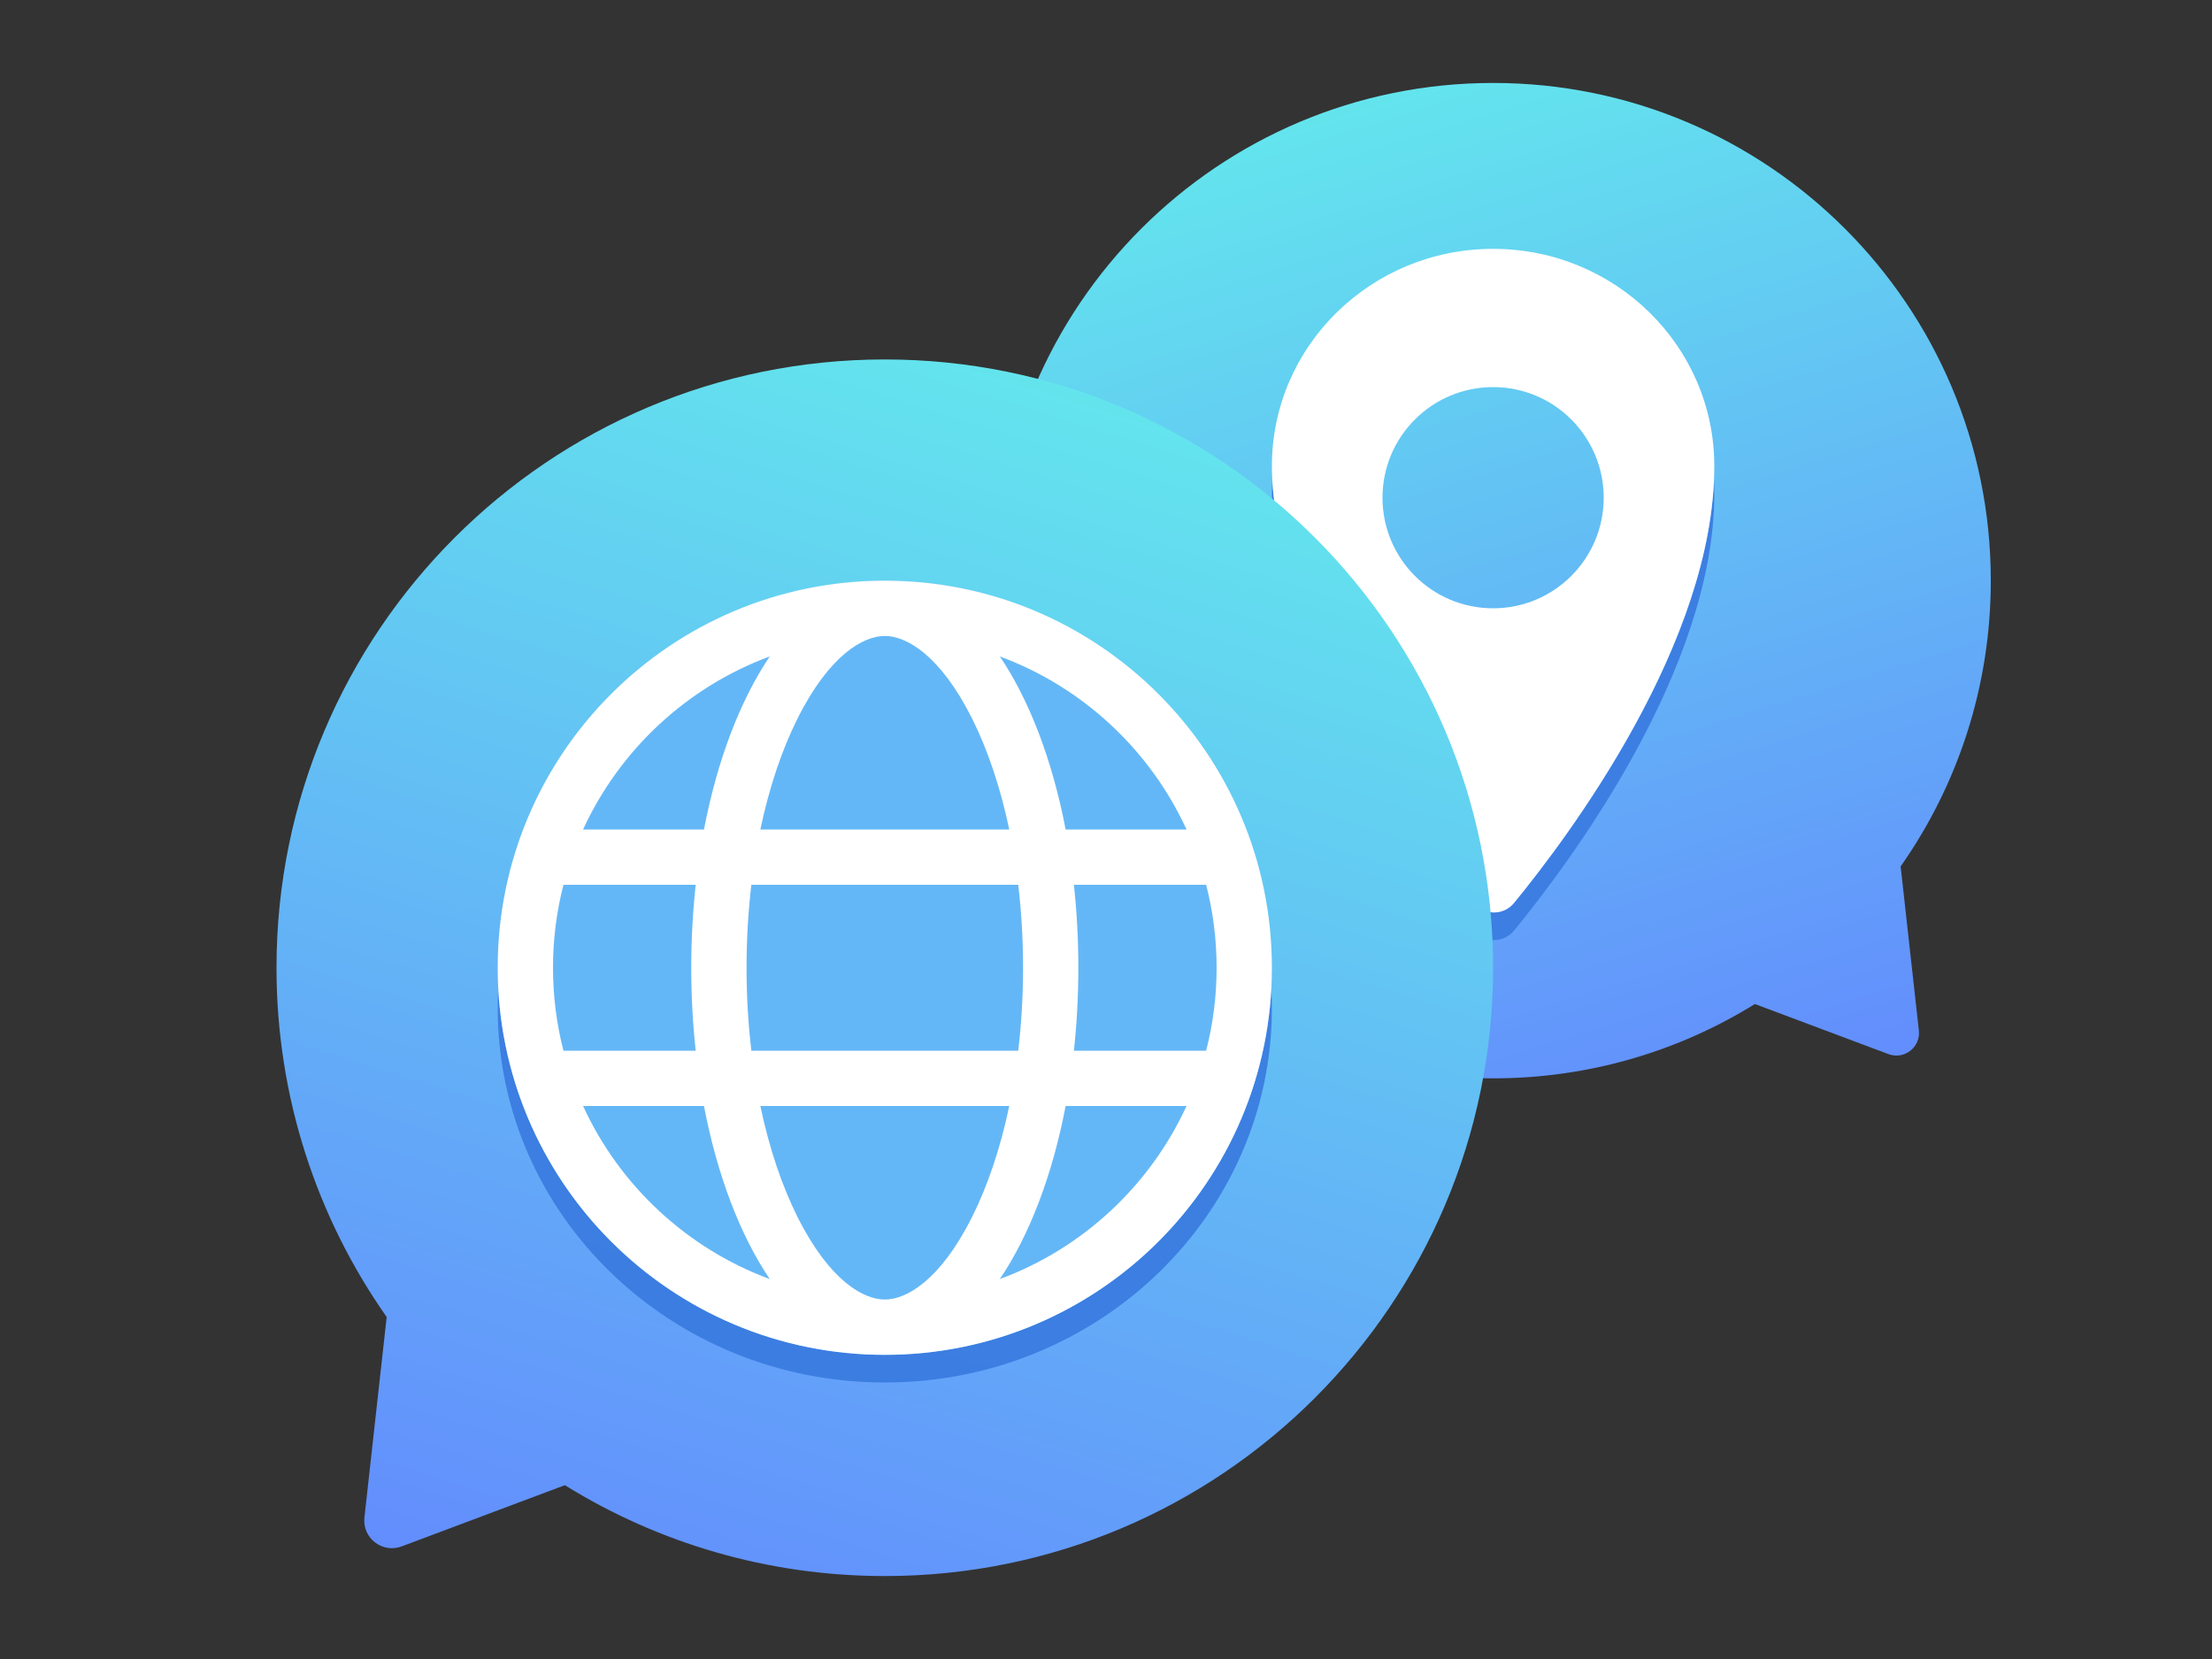 <svg width="80" height="60" viewBox="0 0 80 60" fill="none" xmlns="http://www.w3.org/2000/svg">
  <rect x="0" y="0" width="80" height="60" fill="#333333" stroke="none"/>
  <path fill-rule="evenodd" clip-rule="evenodd" d="M36 21C36 30.941 44.059 39 54 39C57.474 39 60.717 38.016 63.468 36.312L68.298 38.123C68.869 38.337 69.466 37.873 69.398 37.267L68.739 31.335C70.794 28.41 72 24.846 72 21C72 11.059 63.941 3 54 3C44.059 3 36 11.059 36 21Z" fill="url(#paint0_linear_21551_580489)"/>
  <path fill-rule="evenodd" clip-rule="evenodd" d="M61.987 17.406C61.701 23.615 56.697 30.29 54.758 32.655C54.37 33.129 53.651 33.112 53.282 32.623C51.379 30.101 46.322 22.917 46.015 17.375C46.005 17.534 46 17.694 46 17.855C46 23.459 51.319 31.021 53.282 33.623C53.651 34.112 54.37 34.129 54.758 33.655C56.755 31.22 62 24.216 62 17.855C62 17.704 61.996 17.555 61.987 17.406Z" fill="#3D7EE2"/>
  <path fill-rule="evenodd" clip-rule="evenodd" d="M54.758 32.655C56.755 30.22 62 23.215 62 16.855C62 12.517 58.418 9 54 9C49.582 9 46 12.517 46 16.855C46 22.459 51.319 30.021 53.282 32.623C53.651 33.112 54.37 33.129 54.758 32.655ZM54 22C56.209 22 58 20.209 58 18C58 15.791 56.209 14 54 14C51.791 14 50 15.791 50 18C50 20.209 51.791 22 54 22Z" fill="white"/>
  <path fill-rule="evenodd" clip-rule="evenodd" d="M54 35C54 47.15 44.15 57 32 57C27.755 57 23.79 55.797 20.428 53.714L14.525 55.928C13.826 56.19 13.098 55.623 13.18 54.881L13.985 47.632C11.474 44.057 10 39.7 10 35C10 22.85 19.85 13 32 13C44.15 13 54 22.85 54 35Z" fill="url(#paint1_linear_21551_580489)"/>
  <path opacity="0.905" d="M32 47.081C24.778 47.081 18.835 41.791 18.082 35C18.029 35.48 18 35.967 18 36.46C18 43.938 24.268 50 32 50C39.732 50 46 43.938 46 36.46C46 35.967 45.971 35.48 45.918 35C45.165 41.791 39.222 47.081 32 47.081" fill="#397ADF"/>
  <circle cx="32" cy="35" r="14" fill="#64B7F6"/>
  <path fill-rule="evenodd" clip-rule="evenodd" d="M32 47C32.767 47 34 46.326 35.161 44.005C35.715 42.896 36.178 41.538 36.501 40H27.499C27.822 41.538 28.285 42.896 28.839 44.005C30 46.326 31.233 47 32 47ZM27.174 38C27.061 37.045 27 36.041 27 35C27 33.959 27.061 32.955 27.174 32H36.826C36.939 32.955 37 33.959 37 35C37 36.041 36.939 37.045 36.826 38H27.174ZM38.54 40C38.059 42.515 37.226 44.682 36.161 46.259C39.156 45.151 41.589 42.883 42.912 40H38.54ZM43.622 38H38.839C38.944 37.033 39 36.03 39 35C39 33.97 38.944 32.967 38.839 32H43.622C43.869 32.959 44 33.964 44 35C44 36.036 43.869 37.041 43.622 38ZM25.161 38H20.378C20.131 37.041 20 36.036 20 35C20 33.964 20.131 32.959 20.378 32H25.161C25.056 32.967 25 33.97 25 35C25 36.03 25.056 37.033 25.161 38ZM21.088 40H25.46C25.941 42.515 26.774 44.682 27.839 46.259C24.844 45.151 22.411 42.883 21.088 40ZM27.499 30H36.501C36.178 28.462 35.715 27.104 35.161 25.995C34 23.674 32.767 23 32 23C31.233 23 30 23.674 28.839 25.995C28.285 27.104 27.822 28.462 27.499 30ZM38.54 30H42.912C41.589 27.117 39.156 24.849 36.161 23.741C37.226 25.318 38.059 27.485 38.54 30ZM27.839 23.741C26.774 25.318 25.941 27.485 25.46 30H21.088C22.411 27.117 24.844 24.849 27.839 23.741ZM32 21C39.732 21 46 27.268 46 35C46 42.732 39.732 49 32 49C24.268 49 18 42.732 18 35C18 27.268 24.268 21 32 21Z" fill="white"/>
  <defs>
    <linearGradient id="paint0_linear_21551_580489" x1="42.111" y1="51.539" x2="25.976" y2="-0.439" gradientUnits="userSpaceOnUse">
      <stop stop-color="#6382FF"/>
      <stop offset="1" stop-color="#63FDE9"/>
    </linearGradient>
    <linearGradient id="paint1_linear_21551_580489" x1="46.532" y1="72.326" x2="66.252" y2="8.797" gradientUnits="userSpaceOnUse">
      <stop stop-color="#6382FF"/>
      <stop offset="1" stop-color="#63FDE9"/>
    </linearGradient>
  </defs>
</svg>
